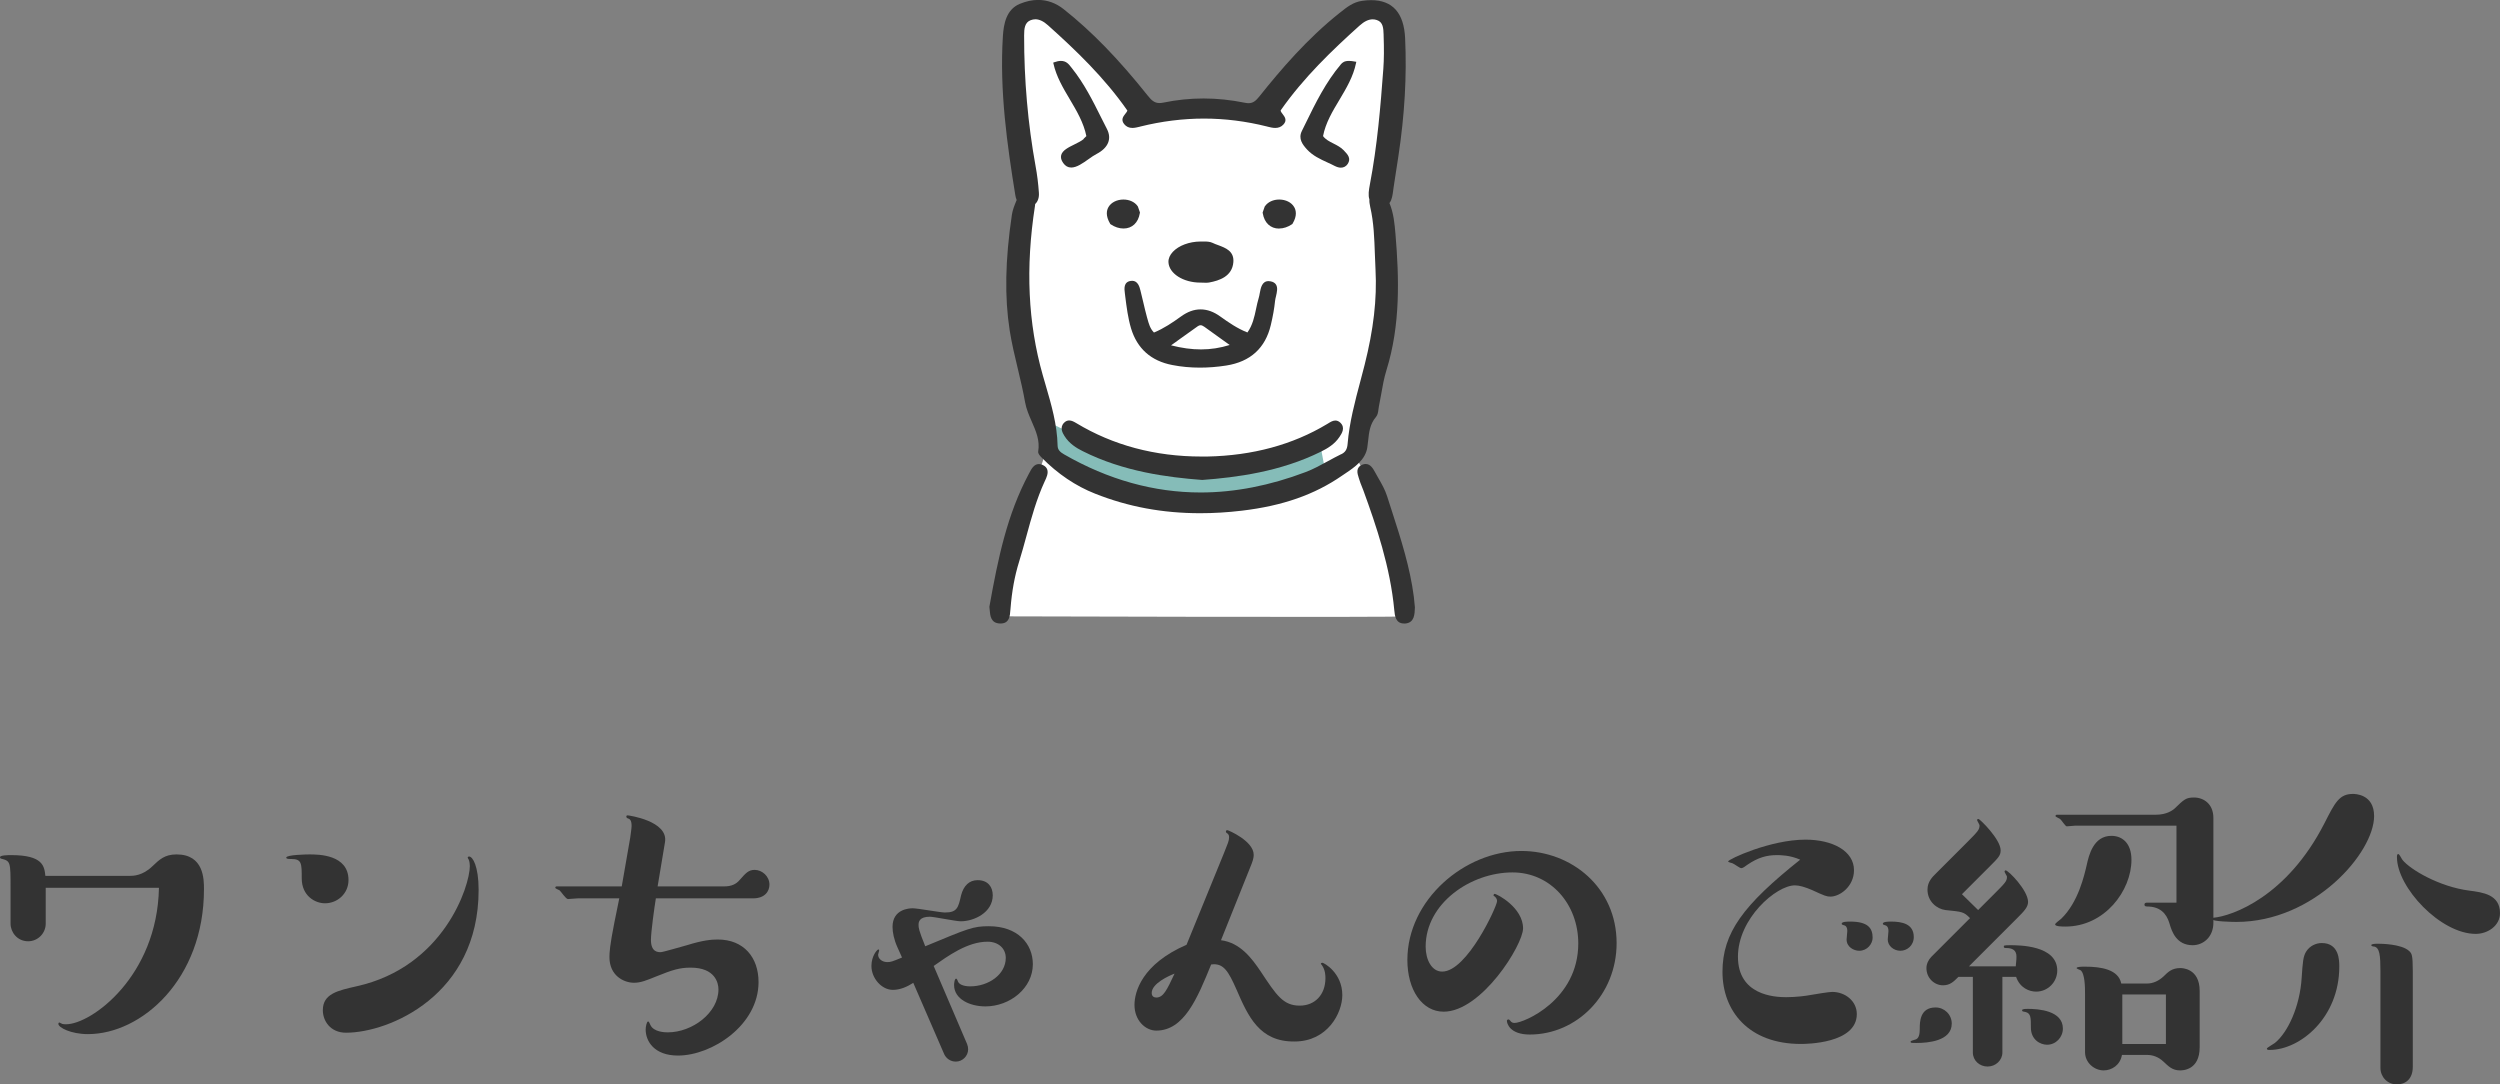 <?xml version="1.0" encoding="UTF-8"?>
<svg id="b" data-name="レイヤー 2" xmlns="http://www.w3.org/2000/svg" width="355.45" height="154.19" viewBox="0 0 355.45 154.19">
  <rect x="0" y="0" width="355.45" height="154.19" fill="#808080" stroke="none"/>
  <defs>
    <style>
      .h {
        fill: #85bcb8;
      }

      .i {
        fill: #fff;
      }

      .j {
        fill: #333;
      }
    </style>
  </defs>
  <g id="c" data-name="レイヤー 1">
    <g>
      <path class="j" d="m6.5,131.33c0,1.35-1.1,2.5-2.5,2.5-1.55,0-2.5-1.3-2.5-2.5v-5c0-3.85,0-3.9-1.35-4.25-.15-.05-.15-.15-.15-.2,0-.3,1.2-.3,1.6-.3,4.55,0,4.7,1.6,4.85,2.95h12c.45,0,1.8,0,3.2-1.35,1-.95,1.75-1.7,3.45-1.7,3.9,0,3.9,3.55,3.9,4.95,0,12.8-8.85,20.6-16.5,20.6-2.45,0-4.2-.95-4.2-1.45,0-.1.05-.2.15-.2.05,0,.25.15.4.2s.4.05.55.05c3.55,0,12.95-6.75,13.2-19.4H6.5v5.1Z"/>
      <path class="j" d="m46.2,128.43c-1.4,0-3.3-1.05-3.3-3.55,0-2.15,0-2.75-1.5-2.75-.4,0-.7,0-.7-.2,0-.4,2.9-.45,3.3-.45,1.25,0,5.55,0,5.55,3.65,0,1.9-1.55,3.3-3.35,3.3Zm4.5,11.8c12.4-2.75,16.1-14.25,16.1-17.1,0-.25-.05-.65-.15-.9-.05-.05-.15-.25-.15-.3,0-.1.1-.15.2-.15.5,0,1.35,1.35,1.35,4.75,0,15-12.75,20.3-18.85,20.3-2.25,0-3.3-1.7-3.3-3.2,0-2.35,2.15-2.8,4.8-3.4Z"/>
      <path class="j" d="m89.6,119.13c.05-.4.2-1.35.2-1.7,0-.9-.3-1-.6-1.1-.1-.05-.15-.15-.15-.2,0-.2.1-.2.2-.2.15,0,5.8.8,5.3,3.8l-1.05,6.3h9.4c1.1,0,1.75-.3,2.3-.95.8-.9,1.2-1.4,2.1-1.4,1.05,0,2.1.9,2.1,2.1,0,.9-.6,1.95-2.35,1.95h-13.8c-.2,1.2-.7,4.8-.7,5.9,0,1.75,1,1.75,1.4,1.75.3,0,3.35-.9,3.75-1,2.25-.7,3.45-.8,4.35-.8,3.7,0,5.8,2.55,5.8,6.05,0,6.15-6.65,10.45-11.45,10.45-3.4,0-4.6-2.05-4.6-3.7,0-.4.15-1.15.35-1.15.1,0,.2.2.3.45.45,1.1,2.2,1.1,2.5,1.1,3.5,0,7.2-2.8,7.2-6.1,0-.9-.45-3.1-3.95-3.1-1.55,0-2.55.3-4.9,1.25-1.35.55-2.2.9-3.15.9-1.45,0-3.5-1-3.5-3.65,0-.6.05-1.65.7-4.9.1-.55.6-2.95.7-3.45h-5.9c-.25,0-1.2.1-1.4.1-.3,0-1-1.1-1.2-1.25-.1-.05-.6-.25-.6-.35,0-.2.15-.2.25-.2h9.2l1.2-6.9Z"/>
      <path class="j" d="m137.5,148.44c.1.25.15.5.15.75,0,.95-.8,1.75-1.75,1.75-.8,0-1.4-.5-1.65-1.05l-4.4-10.15c-.85.55-1.85,1-2.9,1-1.6,0-3.05-1.65-3.05-3.4,0-1.4.8-2.35,1-2.35.05,0,.1.05.1.1,0,.15-.15.55-.15.65,0,.6.6,1.05,1.3,1.05.5,0,.65-.05,2.1-.65l-.65-1.45c-.5-1.1-.7-2.15-.7-2.9,0-2.55,2.4-2.65,2.85-2.65.75,0,3.95.6,4.6.6,1.75,0,1.9-.7,2.3-2.45.35-1.35,1.15-2.15,2.35-2.15,1.5,0,2.15,1,2.15,2.15,0,2.45-2.65,3.7-4.55,3.7-.7,0-3.8-.65-4.4-.65-1.5,0-1.6.75-1.6,1.15s0,.7.95,3.05c6.15-2.55,6.8-2.85,9.05-2.85,4.1,0,6.25,2.5,6.25,5.4,0,3.4-3.25,6-6.75,6-2.15,0-4.45-1-4.45-3.05,0-.15.05-.9.3-.9.1,0,.25.35.25.4.15.4.75.7,1.75.7,2.55,0,5.05-1.65,5.05-4.05,0-1.3-1-2.3-2.6-2.3-2.85,0-5.65,2.05-7.65,3.45l4.75,11.1Z"/>
      <path class="j" d="m174.05,121.23c.5-1.25.7-1.7.7-2.15,0-.3-.05-.4-.2-.55-.15-.1-.25-.15-.25-.3,0-.1.05-.2.2-.2s3.75,1.55,3.75,3.5c0,.15,0,.55-.3,1.3l-4.35,10.85c2.75.35,4.4,2.6,5.65,4.45,2.25,3.4,3.2,4.85,5.55,4.85,2.15,0,3.65-1.55,3.65-3.9,0-.3,0-1.15-.5-1.85-.1-.15-.15-.15-.15-.2,0-.1.15-.15.2-.15.25,0,2.85,1.45,2.85,4.6,0,2.55-2.1,6.6-6.8,6.6-5,.05-6.6-3.6-8.25-7.4-1.15-2.6-1.85-3.8-3.6-3.55-1.95,4.8-3.85,9.4-7.8,9.4-1.55,0-3.1-1.45-3.1-3.65,0-1.85,1.05-5.8,7.4-8.55l5.35-13.1Zm-10.3,19.95c0,.5.35.65.65.65,1,0,1.5-1.05,2.6-3.4-.8.3-3.25,1.4-3.25,2.75Z"/>
      <path class="j" d="m205.25,143.84c-3.05,0-5.15-3.1-5.15-7.35,0-8.55,8.15-15.5,16.2-15.5,7.15,0,13.55,5.2,13.55,13.1,0,7.35-5.65,13-12.35,13-2.85,0-3.25-1.6-3.25-1.95,0-.15.15-.2.2-.2.1,0,.15.05.25.15.2.3.4.35.65.35,1.3,0,9.05-3.25,9.05-11.3,0-5.6-3.95-10.1-9.35-10.1-5.95,0-12.35,4.4-12.35,10.55,0,1.85.85,3.55,2.35,3.55,3.55,0,7.8-9.3,7.8-10,0-.15,0-.4-.35-.7-.15-.05-.15-.1-.15-.15s.05-.2.15-.2c.35,0,4.05,1.95,4.05,4.9,0,2.35-5.9,11.85-11.3,11.85Z"/>
      <path class="j" d="m252.65,121.58c-1.4,0-2.65.3-4.25,1.4-.6.45-.7.45-.85.45-.2,0-1.05-.65-1.25-.7-.05,0-.6-.15-.6-.25,0-.3,6-3.1,11-3.1,3.85,0,6.9,1.6,6.9,4.35,0,2.3-2,3.75-3.35,3.75-.55,0-.8-.1-2.65-.95-.95-.4-1.75-.65-2.4-.65-2.65,0-8.1,4.7-8.1,10.15s5.15,5.75,6.85,5.75c1.45,0,2.9-.2,3.4-.3.85-.15,2.7-.45,3.15-.45,1.85,0,3.5,1.3,3.5,3.15,0,4.2-7.2,4.25-7.95,4.25-7.45,0-11.15-4.7-11.15-10.25s2.95-9.5,11.05-15.95c-1.45-.65-2.85-.65-3.3-.65Zm11.7,13.6c-.8,0-1.8-.55-1.8-1.6,0-.2.1-1.05.1-1.2,0-.6-.25-.8-.55-.85-.1-.05-.25-.05-.25-.2,0-.3.85-.3,1.2-.3,2.5,0,3.2.9,3.2,2.3,0,.85-.75,1.85-1.9,1.85Zm5.85,0c-.95,0-1.8-.7-1.8-1.6,0-.15.1-1,.1-1.2,0-.65-.3-.8-.55-.85-.1-.05-.25-.05-.25-.2,0-.3.85-.3,1.15-.3,1.55,0,3.25.3,3.25,2.2,0,1.2-.95,1.95-1.9,1.95Z"/>
      <path class="j" d="m272.5,148.29c-.8,0-.85,0-.85-.2,0-.1.4-.2.55-.25.7-.1.75-.95.75-1.55,0-.95,0-3.05,2.25-3.05,1.25,0,2.3,1,2.3,2.3,0,2.5-3.45,2.75-5,2.75Zm14.1-10.9c.1-.9.1-1.25.1-1.4,0-.9-.6-1.2-1.45-1.2-.2,0-.35,0-.35-.2,0-.15,0-.2.9-.2,1.25,0,6.7,0,6.7,3.6,0,1.65-1.35,3-3,3-.95,0-2.3-.5-2.85-2.1h-1.95v10.75c0,1.1-.95,2-2.1,2s-2.1-.85-2.1-2v-10.75h-2.05c-.7.7-1.2,1.2-2.2,1.2-1.2,0-2.35-1-2.35-2.45,0-.6.3-1.2.7-1.6l5.5-5.5c-.9-.9-1.05-.9-3.5-1.15-1.2-.15-2.55-1.2-2.55-2.9,0-1.15.7-1.8,1.25-2.35l4.3-4.3c1.7-1.7,1.85-1.9,1.85-2.5,0-.1-.35-.65-.35-.75s.1-.15.2-.15c.2,0,3.15,2.9,3.15,4.45,0,.75-.3,1.05-1.6,2.35l-3.9,3.9,2.3,2.25,2.15-2.15c1.75-1.75,1.95-1.95,1.95-2.6,0-.1-.35-.6-.35-.75,0-.05.1-.15.15-.15.4,0,3.2,2.85,3.2,4.5,0,.75-.6,1.35-1.6,2.35l-6.8,6.8h6.65Zm4.45,11.15c-.95,0-2.3-.7-2.3-2.45,0-1.4,0-2-.75-2.2-.15-.05-.5-.05-.5-.2s.05-.25.8-.25c1.55,0,5,.25,5,2.8,0,1.25-1,2.3-2.25,2.3Zm12-26.3c0,4.4-3.8,9.5-9.4,9.5-.35,0-1.45,0-1.45-.3,0-.2.7-.65.85-.8,2.45-2.35,3.3-6.2,3.65-7.7.3-1.35.95-4.1,3.5-4.1,1.55,0,2.85,1.05,2.85,3.4Zm-7.95-4.85c-.2,0-1.05.1-1.25.1s-.75-.9-.95-1.05c-.05-.05-.65-.3-.65-.4,0-.15.1-.2.2-.2h14.05c1.6,0,2.4-.65,2.65-.85,1.4-1.35,1.65-1.6,2.8-1.6,1.35,0,2.75.9,2.75,2.9v14.9c0,2.05-1.45,3.2-2.95,3.2-2.3,0-2.95-1.95-3.25-2.95-.25-.85-.8-2.45-3-2.55-.4,0-.6,0-.6-.3,0-.2.2-.25.35-.25h4.2v-10.95h-14.35Zm10.15,22.45c.9,0,1.7-.4,2.35-1,.7-.7,1.25-1.2,2.4-1.2.2,0,2.75,0,2.75,3.25v8c0,3.3-2.45,3.3-2.8,3.3-1.1,0-1.65-.6-2.35-1.25-.75-.7-1.55-.95-2.35-.95h-3.55c-.25,1.45-1.45,2.2-2.6,2.2-1.35,0-2.65-1.1-2.65-2.6v-8.3c0-.8,0-2.9-.65-3.35-.1-.05-.55-.2-.55-.3,0-.2.85-.2,1.2-.2,2.3,0,4.75.4,5.15,2.4h3.65Zm2.7,8.6v-7.05h-6.2v7.05h6.2Z"/>
      <path class="j" d="m317.95,131.08c-.45,0-3.45-.05-3.45-.4,0-.15.1-.2.25-.2,2.6-.25,10.4-2.95,15.75-13.45,1.5-2.95,2.1-4.15,4.05-4.15.25,0,3,0,3,3.15,0,5.2-8.5,15.05-19.6,15.05Zm4.75,18.2c-.2,0-.4,0-.4-.2,0-.1.95-.65,1.15-.8,1.85-1.5,3.55-5.2,3.8-9.25.15-2.2.2-3.05.65-3.75.5-.8,1.4-1.2,2.2-1.2,2.5,0,2.5,2.5,2.5,3.35,0,7.3-5.6,11.85-9.9,11.85Zm15.75-11.2c0-2.2-.1-3.35-.9-3.5-.15,0-.4-.05-.4-.2,0-.2.65-.2,1-.2.25,0,3.3,0,4.4,1.05.35.35.5.5.5,2.85v13.6c0,1.8-1.1,2.5-2.25,2.5-1.4,0-2.35-1.1-2.35-2.35v-13.75Zm13.55-5.3c-5,0-11.2-6.6-11.2-10.9,0-.25,0-.45.2-.45.15,0,.5.75.6.85,1.1,1.35,5.2,3.8,9.5,4.35,1.9.25,4.35.55,4.35,3.2,0,1.8-1.75,2.95-3.45,2.95Z"/>
    </g>
    <g id="d" data-name="ペット">
      <g id="e" data-name="犬">
        <path id="f" data-name="white" class="i" d="m148.2,1.58s-1.4-.76-2.47,0-1.65.57-1.71,2.35c-.06,1.78,2.09,23.97,2.09,23.97-2.93,4.99.12,28.25,2.47,34.25.2,1.82-.19,3.74-1.21,5.39-1.01,1.65-3.68,8.18-4.31,12.43-.63,4.25-1.08,7.66-1.08,7.66,0,0,57.89.18,57.71,0s-1.83-9.46-3.54-14.84c-1.71-5.38-3.62-8.17-3.62-8.17,0,0,.51-2.22,1.59-7.1,1.08-4.88,2.75-6.47,2.96-13.76.21-7.29-1.31-13.1-.8-16.22.68-5.69,3.93-20.1,1.33-24.96-1.59-1.44-1.33-1.99-3.05-1.33s-15.48,14.48-15.48,14.48c0,0-7.67-.89-10.91-.32-3.23.57-5.77.89-5.77.89-.98-1.82-10.55-14.02-14.21-14.71Z"/>
        <path id="g" data-name="color" class="h" d="m148.48,59.76l.3,4.21s2.81,3.33,4.36,3.97c1.55.64,4.29,1.98,5.99,2.38,1.7.4,8.94,1.91,13.75,1.19,4.8-.71,6.54.33,10.75-1.81,4.21-2.14,4.78-2.79,4.78-2.79l-.56-2.97-.33-1.81s-2.83,1.62-6.23,2.81c-3.4,1.19-5.97,1.01-9.59,1.17-3.62.16-6.06.16-9.24-.48s-5.62-1.98-7.91-3.02c-2.29-1.03-6.06-2.86-6.06-2.86Z"/>
        <g>
          <path class="j" d="m170.66,40.18c.13,0,.26,0,.39.01.14,0,.27.01.41.01.19,0,.35-.01.49-.04,1.39-.26,3.25-.85,3.41-2.89.12-1.57-1.1-2.02-2.17-2.42-.28-.1-.55-.2-.79-.32-.36-.17-.78-.19-1.15-.19h-.58c-1.57.01-3.07.57-3.91,1.46-.43.46-.65.96-.63,1.47.07,1.61,2.09,2.91,4.54,2.91Z"/>
          <path class="j" d="m160.96,39.93c-.06,0-.12,0-.19.01-1.04.15-.92,1.14-.84,1.73l.06.5c.19,1.49.38,3.03.82,4.51.87,2.88,2.84,4.64,5.87,5.22,1.27.25,2.59.37,3.93.37,1.21,0,2.48-.1,3.75-.3,3.42-.54,5.54-2.47,6.32-5.74.3-1.25.5-2.38.61-3.45.02-.19.07-.42.13-.65.13-.57.29-1.22,0-1.67-.15-.24-.41-.39-.77-.46-.1-.02-.2-.03-.29-.03-.93,0-1.11.96-1.25,1.73-.04.23-.08.45-.14.64-.16.52-.27,1.05-.38,1.57-.24,1.15-.5,2.34-1.23,3.36-1.43-.56-2.67-1.42-3.83-2.25-.96-.7-1.89-1.03-2.84-1.03s-1.86.34-2.81,1.03c-1.15.83-2.4,1.68-3.81,2.26-.55-.56-.74-1.27-.93-1.96l-.05-.17c-.2-.72-.37-1.46-.54-2.18-.13-.55-.26-1.11-.4-1.66-.13-.52-.36-1.39-1.2-1.39Zm6.47,8.5c1.02-.73,1.94-1.38,2.86-2.04.14-.1.27-.15.4-.15.16,0,.33.07.54.22.87.63,1.75,1.26,2.7,1.94l.91.65c-1.35.42-2.69.63-4.07.63s-2.73-.19-4.27-.58l.93-.66Z"/>
          <path class="j" d="m194.41,63.57c.04-.3.08-.6.11-.9.13-1.23.26-2.39,1.12-3.39.24-.28.3-.68.35-1.08.02-.14.04-.27.06-.4.12-.57.22-1.14.32-1.72.2-1.15.41-2.34.76-3.46,2-6.43,1.8-13.09,1.28-19.32-.12-1.4-.25-2.98-.86-4.43.37-.47.45-1.17.54-1.84.02-.15.04-.3.06-.44.12-.78.24-1.57.36-2.35.11-.67.21-1.34.31-2.01.9-5.96,1.21-11.45.96-16.81-.17-3.59-1.79-5.4-4.84-5.4-.4,0-.83.03-1.28.1-1.25.17-2.18.91-3.08,1.63l-.08.06c-4.65,3.69-8.4,8.09-11.45,11.91-.5.62-.89.95-1.54.95-.16,0-.32-.02-.51-.06-1.96-.4-3.94-.61-5.88-.61s-3.84.2-5.72.59c-.2.04-.38.06-.55.06-.69,0-1.12-.37-1.66-1.05-4.17-5.23-7.97-9.14-11.95-12.29-1.11-.88-2.34-1.32-3.64-1.32-.84,0-1.72.19-2.61.56-1.92.8-2.29,2.86-2.4,4.58-.49,7.8.61,15.46,1.77,22.64.04.24.1.46.19.67l-.06.14c-.26.63-.52,1.28-.62,1.95-.96,6.49-1.05,11.72-.31,16.47.29,1.82.72,3.65,1.15,5.42.37,1.56.76,3.18,1.04,4.79.17.95.56,1.85.94,2.72.61,1.39,1.18,2.7.92,4.26-.05.3.24.62.52.9,2.26,2.29,4.81,4.01,7.57,5.1,4.71,1.87,9.6,2.78,14.95,2.78h0c1.91,0,3.9-.12,5.92-.36,5.8-.69,10.32-2.27,14.24-4.98l.46-.31c1.35-.91,2.88-1.95,3.14-3.74Zm-3.73,1.01c-.63.31-1.26.65-1.86.98-1.03.56-2.09,1.15-3.19,1.56-5.06,1.92-10.08,2.9-14.93,2.9-6.63,0-13.16-1.82-19.41-5.42-.56-.32-.91-.64-.92-1.24-.06-2.99-.9-5.86-1.71-8.64-.13-.46-.27-.92-.4-1.38-2.1-7.39-2.47-15.26-1.11-24.05.01-.09.03-.19.03-.28.39-.36.58-.93.53-1.61-.09-1.31-.25-2.58-.47-3.77-1.09-5.99-1.64-12.24-1.63-18.58,0-.96.07-1.85.93-2.18.22-.08.44-.13.66-.13.57,0,1.17.28,1.81.86,3.93,3.52,8.01,7.42,11.28,12.12-.05.16-.17.31-.3.47-.29.37-.65.83-.16,1.45.3.37.68.55,1.17.55.35,0,.7-.09,1.04-.17l.1-.03c3.01-.75,6.05-1.13,9.04-1.13s5.98.38,8.94,1.12l.11.03c.35.09.72.18,1.09.18.46,0,.84-.15,1.14-.47.59-.61.2-1.11-.08-1.48-.15-.19-.29-.37-.3-.54,3.27-4.68,7.32-8.55,11.21-12.05.68-.61,1.28-.9,1.88-.9.2,0,.39.03.59.1.9.29.93,1.19.96,2.06v.08c.07,1.95.06,3.43-.04,4.81-.39,5.27-.85,10.89-1.92,16.47-.14.76-.26,1.48-.06,2.08-.02.31.02.65.12,1.09.51,2.2.58,4.49.66,6.7.02.74.05,1.47.09,2.2.22,4.2-.28,8.5-1.55,13.54-.19.77-.4,1.53-.6,2.3-.77,2.89-1.57,5.89-1.82,8.95-.06.75-.32,1.17-.9,1.45Z"/>
          <path class="j" d="m189.87,59.79c-.37,0-.71.21-1.03.41l-.15.09c-4.88,2.94-10.61,4.49-17.03,4.62-.28,0-.56,0-.85,0-6.57,0-12.56-1.6-17.78-4.75-.32-.19-.66-.38-1.01-.38-.26,0-.5.1-.71.31-.71.69-.21,1.5.03,1.89.68,1.1,1.73,1.73,2.57,2.15,5.84,2.95,12.16,3.74,17.01,4.11h.01s.01,0,.01,0c4.81-.36,11.07-1.14,16.89-4.03.91-.45,1.93-1.05,2.62-2.09.33-.49.88-1.32.1-2.04-.21-.19-.44-.29-.69-.29Z"/>
          <path class="j" d="m148.26,66.11c-.19-.09-.38-.13-.55-.13-.7,0-1.06.69-1.35,1.24l-.08.15c-3.1,5.81-4.37,11.97-5.61,18.9.02.13.03.27.04.41.07.86.15,1.94,1.49,1.97h.06c1.27,0,1.34-1.08,1.4-1.96l.02-.22c.19-2.41.58-4.56,1.21-6.59.38-1.21.71-2.44,1.04-3.64.71-2.61,1.45-5.3,2.61-7.81l.03-.06c.23-.49.51-1.1.32-1.63-.1-.27-.31-.48-.64-.63Z"/>
          <path class="j" d="m201.13,85.96c-.03-.33-.07-.72-.11-1.1-.54-4.2-1.85-8.26-3.12-12.19-.23-.7-.45-1.4-.68-2.11-.29-.92-.78-1.78-1.26-2.61-.16-.28-.32-.56-.47-.84-.3-.55-.67-1.14-1.32-1.14-.14,0-.29.03-.45.09-1,.4-.74,1.24-.54,1.86.03.08.05.17.08.25.1.34.23.67.36.99.08.19.15.37.22.56,1.83,5.02,3.83,10.89,4.4,17.04.07.75.18,1.89,1.38,1.89.06,0,.13,0,.2,0,1.29-.12,1.32-1.32,1.35-2.3l-.04-.39Z"/>
          <path class="j" d="m157.83,31.81l.07.07.03.02c.56.38,1.2.59,1.81.59,1.22,0,2.09-.81,2.32-2.17l.02-.11-.29-.83-.04-.07c-.41-.59-1.17-.94-2.02-.94-.92,0-1.74.41-2.12,1.06-.27.46-.45,1.23.23,2.38Z"/>
          <path class="j" d="m181.87,32.49c.61,0,1.25-.21,1.85-.62l.06-.07.02-.04c.65-1.1.47-1.88.2-2.33-.38-.65-1.19-1.06-2.12-1.06-.85,0-1.61.35-2.02.94l-.04.05-.3.86.02.11c.23,1.36,1.1,2.17,2.32,2.17Z"/>
          <path class="j" d="m154.1,19.75c-.33.29-.85.54-1.35.79-.83.41-1.69.83-1.87,1.51-.09.35,0,.73.29,1.13.3.43.68.64,1.14.64h0c.78,0,1.64-.61,2.47-1.2.41-.29.79-.56,1.15-.74,1.64-.86,2.17-2.14,1.46-3.53-.28-.54-.55-1.09-.83-1.64-1.19-2.39-2.43-4.86-4.16-7.02l-.12-.15c-.32-.41-.67-.88-1.44-.88-.28,0-.59.06-.94.19l-.15.05.03.15c.41,1.84,1.38,3.48,2.32,5.06.97,1.64,1.97,3.32,2.36,5.24l-.15.15c-.1.1-.17.17-.25.24Z"/>
          <path class="j" d="m191.78,8.66c-.64,0-.92.23-1.13.48-2.14,2.53-3.6,5.49-5,8.36l-.55,1.12c-.55,1.1.1,1.94.74,2.64.81.88,1.87,1.37,2.9,1.84.35.16.7.32,1.04.5.3.15.6.24.86.24.4,0,.74-.18.97-.52.54-.8-.03-1.39-.48-1.86l-.07-.08c-.42-.44-.95-.71-1.46-.97-.58-.29-1.13-.57-1.49-1.06.36-1.87,1.35-3.53,2.32-5.14.97-1.63,1.98-3.31,2.37-5.24l.04-.18-.18-.03c-.34-.07-.63-.1-.87-.1Z"/>
        </g>
      </g>
    </g>
  </g>
</svg>
